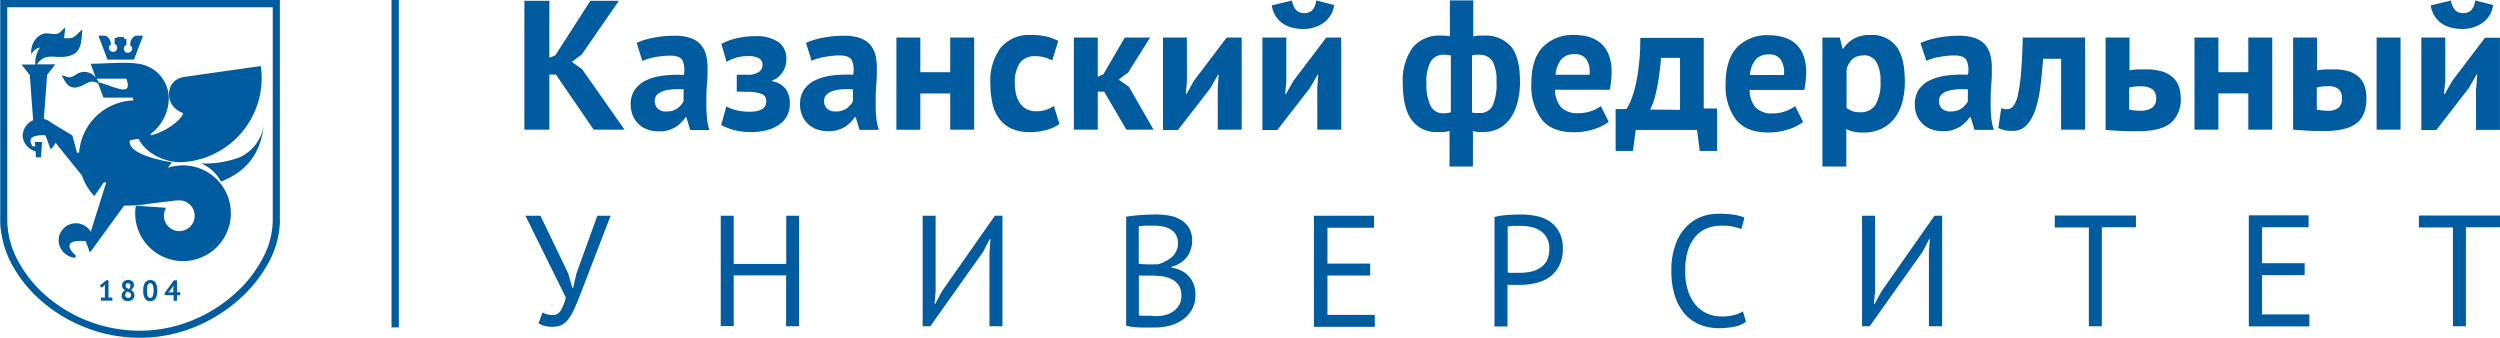<svg xmlns="http://www.w3.org/2000/svg" viewBox="0 0 417.98 56.51"><defs><style>.cls-1{fill:#005b9f;}</style></defs><g id="Слой_2" data-name="Слой 2"><g id="Слой_1-2" data-name="Слой 1"><path class="cls-1" d="M67.08.26V55H65.86V.26Zm351.3,38h-5.7V54.81h-2.17V38.29h-5.69v-2h13.56v2Zm-42-2h10v2h-7.79v6h7.13v2h-7.13v6.57h7.92v2H376.38V36.33Zm-18.87,2h-5.7V54.81h-2.17V38.29h-5.7v-2h13.57v2Zm-34.61,4,.16-2.11H323l-1.13,2.16L313,54.81h-1.28V36.33h2.17V49l-.19,2.09h.11L315,48.93l8.83-12.6h1.28V54.81H322.9V42.3ZM292.32,54.05a4.72,4.72,0,0,1-2,.84,13.09,13.09,0,0,1-2.56.24,8.32,8.32,0,0,1-3.09-.57,6.74,6.74,0,0,1-2.51-1.73,8.37,8.37,0,0,1-1.7-3,13.31,13.31,0,0,1-.62-4.29,12.33,12.33,0,0,1,.69-4.39,8.37,8.37,0,0,1,1.83-3,7.09,7.09,0,0,1,2.55-1.67A8,8,0,0,1,287.8,36a16,16,0,0,1,2.56.17,8,8,0,0,1,1.7.46l-.52,1.93A8.36,8.36,0,0,0,288,38a5.82,5.82,0,0,0-2.12.4A4.85,4.85,0,0,0,284,39.66,6.54,6.54,0,0,0,282.65,42a11.17,11.17,0,0,0-.49,3.56,10.46,10.46,0,0,0,.47,3.33,6.73,6.73,0,0,0,1.29,2.37,5.22,5.22,0,0,0,1.94,1.43,6,6,0,0,0,2.41.48,7.74,7.74,0,0,0,2.05-.24,5.49,5.49,0,0,0,1.48-.61l.52,1.72Zm-42-17.53a13.74,13.74,0,0,1,2.14-.32c.77-.05,1.53-.08,2.28-.08a12.85,12.85,0,0,1,2.44.24,6.65,6.65,0,0,1,2.26.87A5,5,0,0,1,261.05,39a5.57,5.57,0,0,1,.64,2.83,6.16,6.16,0,0,1-.6,2.85,5.43,5.43,0,0,1-1.59,1.89,6.51,6.51,0,0,1-2.28,1,11,11,0,0,1-2.64.32h-.43l-.63,0-.64,0a2.68,2.68,0,0,1-.44-.05v7h-2.17V36.52Zm4.47,1.5c-.45,0-.89,0-1.31,0a4.49,4.49,0,0,0-1,.13v7.66a1.72,1.72,0,0,0,.42.06l.6,0h1a8.68,8.68,0,0,0,1.76-.17,4.39,4.39,0,0,0,1.58-.62A3.28,3.28,0,0,0,259,43.88a4.4,4.4,0,0,0,.43-2.08A3.67,3.67,0,0,0,259,40a3.25,3.25,0,0,0-1.08-1.16,4.36,4.36,0,0,0-1.5-.62,7.92,7.92,0,0,0-1.67-.19Zm-34.66-1.69h10v2h-7.79v6h7.14v2h-7.14v6.57h7.92v2H220.08V36.33Zm-20.41,4.23a4.51,4.51,0,0,1-.21,1.34,4.36,4.36,0,0,1-.63,1.28,4.12,4.12,0,0,1-1.07,1,4.81,4.81,0,0,1-1.54.68V45a6.49,6.49,0,0,1,1.5.45,4.1,4.1,0,0,1,1.27.87,4.54,4.54,0,0,1,.89,1.34,4.89,4.89,0,0,1,.34,1.88,5,5,0,0,1-.59,2.47,5.14,5.14,0,0,1-1.54,1.7,6.82,6.82,0,0,1-2.19,1,10,10,0,0,1-2.5.31h-1.05c-.4,0-.82,0-1.25,0s-.88-.06-1.31-.1a7.77,7.77,0,0,1-1.15-.2V36.49c.64-.1,1.39-.19,2.25-.26s1.78-.11,2.79-.11a12.35,12.35,0,0,1,2.08.18,5.46,5.46,0,0,1,1.92.66,4,4,0,0,1,1.43,1.35,4.14,4.14,0,0,1,.56,2.25ZM193.6,53.12a6.33,6.33,0,0,0,1.63-.2,4,4,0,0,0,1.38-.63,3.24,3.24,0,0,0,.95-1.07,3,3,0,0,0,.36-1.5,3.2,3.2,0,0,0-.43-1.74,3,3,0,0,0-1.13-1,4.79,4.79,0,0,0-1.55-.51,12.59,12.59,0,0,0-1.73-.13h-2.27v6.63a3.39,3.39,0,0,0,.52.08l.73,0,.81,0Zm-1.43-8.66c.29,0,.65,0,1.07,0s.77,0,1-.08a6.6,6.6,0,0,0,1.18-.52,4.73,4.73,0,0,0,1-.71,3.06,3.06,0,0,0,.68-1,2.7,2.7,0,0,0,.25-1.17,2.84,2.84,0,0,0-.33-1.44,2.62,2.62,0,0,0-.87-.91,3.9,3.9,0,0,0-1.26-.49,6.9,6.9,0,0,0-1.44-.15c-.57,0-1.1,0-1.58,0a8.27,8.27,0,0,0-1.08.12v6.28ZM165.85,42.3l.15-2.11h-.1l-1.12,2.16-8.84,12.46h-1.28V36.33h2.17V49l-.18,2.09h.1l1.15-2.16,8.84-12.6H168V54.81h-2.17V42.3Zm-34,4h-8.78v8.47h-2.17V36.33h2.17v8.06h8.78V36.33H134V54.81h-2.17V46.34Zm-36.43-.27.67,2.35h.14L96.77,46l3.5-9.67h2.22l-4.62,12c-.47,1.25-.89,2.3-1.25,3.13a10.56,10.56,0,0,1-1.08,2,3.55,3.55,0,0,1-1.18,1.1,3.25,3.25,0,0,1-1.54.33,5.1,5.1,0,0,1-1.37-.14,3.29,3.29,0,0,1-1-.44l.65-1.82a2.94,2.94,0,0,0,1,.37,4.82,4.82,0,0,0,.81.08,1.44,1.44,0,0,0,1.22-.75A7.32,7.32,0,0,0,95,50L88.25,36.33h2.51l4.68,9.74Zm319-31.15.16-2.19h-.1L413.16,15l-5.43,7h-2.5V6.54h4v7.33L409,16h.13l1.25-2.19,5.49-7.24h2.5v15.4h-4v-7ZM410.17.26a3.17,3.17,0,0,0,.72,1.7,1.82,1.82,0,0,0,1.3.49A1.86,1.86,0,0,0,413.54,2a2.92,2.92,0,0,0,.69-1.67l3,.77a4.28,4.28,0,0,1-1.8,3,5.82,5.82,0,0,1-3.36,1,7.9,7.9,0,0,1-1.83-.21,4.9,4.9,0,0,1-1.58-.69,4.32,4.32,0,0,1-1.19-1.22,4.57,4.57,0,0,1-.67-1.82l3.35-.8ZM387.75,18.58a8.34,8.34,0,0,0,1.74.19,2.8,2.8,0,0,0,1.92-.51,2,2,0,0,0,.55-1.58,1.93,1.93,0,0,0-.55-1.5,2.63,2.63,0,0,0-1.83-.51,7.4,7.4,0,0,0-1.83.22v3.69Zm0-6.55a12.19,12.19,0,0,1,1.48-.17c.5,0,.95,0,1.36,0a8.27,8.27,0,0,1,2.59.35,4.24,4.24,0,0,1,1.68,1,3.58,3.58,0,0,1,.91,1.52,6.08,6.08,0,0,1,.28,1.89,7.24,7.24,0,0,1-.37,2.44,4,4,0,0,1-1.19,1.74,5.44,5.44,0,0,1-2.13,1,12.44,12.44,0,0,1-3.24.36c-1.15,0-2.16,0-3-.06s-1.62-.1-2.33-.16V6.54h4V12Zm10-5.49h4v15.4h-4V6.54Zm-21.45,9.34h-5v6.06h-4V6.54h4v5.79h5V6.54h4v15.4h-4V15.88Zm-19.92,2.7a8.34,8.34,0,0,0,1.74.19,3.48,3.48,0,0,0,2.12-.51,1.88,1.88,0,0,0,.66-1.58c0-1.34-.9-2-2.69-2a7.4,7.4,0,0,0-1.83.22v3.69Zm0-6.55a12.19,12.19,0,0,1,1.48-.17c.5,0,1,0,1.36,0a9,9,0,0,1,2.68.35,4.56,4.56,0,0,1,1.79,1,3.65,3.65,0,0,1,1,1.52,5.81,5.81,0,0,1,.31,1.89,5.16,5.16,0,0,1-1.65,4.19q-1.65,1.39-5.58,1.39c-1.16,0-2.17,0-3-.06s-1.62-.1-2.33-.16V6.54h4V12ZM345,10.09h-3c-.12,1.45-.26,2.9-.42,4.34a21.21,21.21,0,0,1-.78,3.86,7.7,7.7,0,0,1-1.45,2.77A3,3,0,0,1,337,22.13a4.91,4.91,0,0,1-2.5-.47l.49-3.32a2.62,2.62,0,0,0,.91.18A1.38,1.38,0,0,0,337,18a4.61,4.61,0,0,0,.78-1.88,28.29,28.29,0,0,0,.52-3.68c.13-1.55.23-3.51.29-5.9H349v15.4h-4V10.09ZM321.52,7.44a13.27,13.27,0,0,1,2.9-.88,18.19,18.19,0,0,1,3.51-.32,7.78,7.78,0,0,1,2.65.38,4.07,4.07,0,0,1,1.7,1.09,4.18,4.18,0,0,1,.88,1.7,8.4,8.4,0,0,1,.26,2.22c0,.9,0,1.81-.09,2.72s-.1,1.81-.11,2.7,0,1.74.08,2.57a9.42,9.42,0,0,0,.46,2.35h-3.24l-.64-2.12h-.15A5.67,5.67,0,0,1,328,21.5a5.1,5.1,0,0,1-2.79.69,5.31,5.31,0,0,1-1.93-.33,4.08,4.08,0,0,1-1.46-.92,4.22,4.22,0,0,1-.95-1.42,4.81,4.81,0,0,1-.33-1.83,4.34,4.34,0,0,1,.62-2.38,4.65,4.65,0,0,1,1.8-1.58,9.11,9.11,0,0,1,2.81-.83,20.22,20.22,0,0,1,3.65-.14,4,4,0,0,0-.25-2.47c-.3-.51-1-.76-2-.76a13.43,13.43,0,0,0-2.52.25,9.35,9.35,0,0,0-2.18.64l-1-3Zm5,11.45a3,3,0,0,0,1.89-.54,3.81,3.81,0,0,0,1-1.15v-2a11.15,11.15,0,0,0-1.82,0,6.74,6.74,0,0,0-1.54.27,2.65,2.65,0,0,0-1.07.62,1.41,1.41,0,0,0-.39,1,1.75,1.75,0,0,0,.5,1.34,2,2,0,0,0,1.39.47ZM305.14,6.54H308l.46,1.85h.12a5.1,5.1,0,0,1,1.88-1.72,5.72,5.72,0,0,1,2.64-.56A5.11,5.11,0,0,1,317.44,8q1.43,1.83,1.43,5.89a12.64,12.64,0,0,1-.46,3.56,7.4,7.4,0,0,1-1.35,2.69,6,6,0,0,1-2.2,1.7,7.2,7.2,0,0,1-3,.58,6.72,6.72,0,0,1-1.55-.14,5.44,5.44,0,0,1-1.22-.44V28.1h-4V6.54Zm6.81,3a2.64,2.64,0,0,0-1.82.59,3.75,3.75,0,0,0-1,1.75v6.41a3.9,3.9,0,0,0,.93.54,3.76,3.76,0,0,0,1.33.2,2.92,2.92,0,0,0,2.56-1.22,7.19,7.19,0,0,0,.85-4,6.08,6.08,0,0,0-.67-3.14A2.34,2.34,0,0,0,312,9.5Zm-10.1,11.12a7.61,7.61,0,0,1-2.49,1.24,10.71,10.71,0,0,1-3.34.51q-3.69,0-5.4-2.17a9.39,9.39,0,0,1-1.71-6c0-2.71.65-4.74,1.93-6.09a7.06,7.06,0,0,1,5.4-2,8.48,8.48,0,0,1,2.25.31,5.32,5.32,0,0,1,2,1,5.13,5.13,0,0,1,1.37,1.91,7.61,7.61,0,0,1,.52,3,13.9,13.9,0,0,1-.08,1.39c-.05.49-.13,1-.23,1.54h-9.15a4.51,4.51,0,0,0,1,2.92,3.77,3.77,0,0,0,2.92,1A6.36,6.36,0,0,0,300.54,18l1.31,2.62Zm-5.68-11.3a2.76,2.76,0,0,0-2.3.94,4.61,4.61,0,0,0-.9,2.5h5.68a3.88,3.88,0,0,0-.51-2.55,2.21,2.21,0,0,0-2-.89Zm-8.69,16.13h-2.9l-.45-3.51H273.88l-.46,3.51h-2.9v-7h1.8a9.06,9.06,0,0,0,.63-1.15,15.46,15.46,0,0,0,.76-2.24,27.63,27.63,0,0,0,.65-3.51,37.38,37.38,0,0,0,.28-5h10.61V18.4h2.23v7.05Zm-6.19-6.87V9.93h-3.2c0,.74-.12,1.53-.22,2.36s-.23,1.63-.38,2.41-.33,1.51-.53,2.19a9.73,9.73,0,0,1-.67,1.69Zm-11.93,2a7.61,7.61,0,0,1-2.49,1.24,10.71,10.71,0,0,1-3.34.51q-3.69,0-5.39-2.17a9.39,9.39,0,0,1-1.71-6q0-4.07,1.92-6.09a7.06,7.06,0,0,1,5.4-2,8.62,8.62,0,0,1,2.26.31,5.36,5.36,0,0,1,1.95,1,5,5,0,0,1,1.37,1.91,7.44,7.44,0,0,1,.52,3,13.9,13.9,0,0,1-.08,1.39,15.13,15.13,0,0,1-.23,1.54h-9.15a4.51,4.51,0,0,0,1,2.92,3.79,3.79,0,0,0,2.92,1A6.36,6.36,0,0,0,268.05,18l1.31,2.62Zm-5.67-11.3a2.77,2.77,0,0,0-2.31.94,4.78,4.78,0,0,0-.9,2.5h5.68a3.88,3.88,0,0,0-.51-2.55,2.21,2.21,0,0,0-2-.89Zm-20.9,12.81a4,4,0,0,1-1.08.21l-1,0a5,5,0,0,1-4.27-2c-1-1.33-1.5-3.38-1.5-6.13a9.3,9.3,0,0,1,1.65-6,5.75,5.75,0,0,1,4.76-2,7.68,7.68,0,0,1,1.46.12v-6h3.91v6c.36-.06.69-.1,1-.12l.83,0A5.62,5.62,0,0,1,253,8q1.53,1.8,1.53,5.89a13.43,13.43,0,0,1-.42,3.5,7.93,7.93,0,0,1-1.2,2.66,5.42,5.42,0,0,1-1.94,1.7,5.7,5.7,0,0,1-2.64.58c-.18,0-.45,0-.81,0a3.43,3.43,0,0,1-.86-.17V28.1h-3.91v-6Zm4.82-12.72a2.79,2.79,0,0,0-.53,0l-.57.11v9.55a3,3,0,0,0,.57.08h.68A2.27,2.27,0,0,0,249.91,18a8.7,8.7,0,0,0,.69-4.05,6.71,6.71,0,0,0-.67-3.46,2.52,2.52,0,0,0-2.32-1.06Zm-5.89,9.79a3.1,3.1,0,0,0,.63-.05l.62-.1V9.53a5.79,5.79,0,0,0-1.19-.12,2.45,2.45,0,0,0-2.15,1.09,7,7,0,0,0-.74,3.74,7.91,7.91,0,0,0,.68,3.68,2.29,2.29,0,0,0,2.15,1.28Zm-21.08-4.28.16-2.19h-.09L219.39,15l-5.43,7h-2.5V6.54h4v7.33l-.19,2.1h.13l1.25-2.19,5.49-7.24h2.5v15.4h-4v-7ZM216.4.26a3.25,3.25,0,0,0,.72,1.7,1.82,1.82,0,0,0,1.3.49A1.86,1.86,0,0,0,219.77,2a2.92,2.92,0,0,0,.69-1.67l3,.77a4.28,4.28,0,0,1-1.8,3,5.79,5.79,0,0,1-3.35,1,7.9,7.9,0,0,1-1.83-.21,5,5,0,0,1-1.59-.69,4.32,4.32,0,0,1-1.19-1.22,4.57,4.57,0,0,1-.67-1.82l3.35-.8ZM204,14.92l.15-2.19h-.09L202.77,15l-5.43,7h-2.5V6.54h4v7.33l-.18,2.1h.12L200,13.78l5.49-7.24H208v15.4h-4v-7ZM185,15.57h-1.06v6.37h-4V6.54h4V13.1l.94-.43,3.57-6.13h4.24L189,12.4l-1.56,1.17,1.71,1.2,4.12,7.17h-4.55L185,15.57ZM177.51,21a6.74,6.74,0,0,1-2.21,1,10.41,10.41,0,0,1-2.67.35,7.4,7.4,0,0,1-3.1-.58,5.32,5.32,0,0,1-2.06-1.65,6.79,6.79,0,0,1-1.14-2.57,15,15,0,0,1-.35-3.33,9.25,9.25,0,0,1,1.74-6,6.19,6.19,0,0,1,5.06-2.11,10.84,10.84,0,0,1,2.7.28,9.37,9.37,0,0,1,1.85.71l-1,3.26A8.16,8.16,0,0,0,175,9.84a6.14,6.14,0,0,0-1.57-.19,3,3,0,0,0-2.5,1.1,5.69,5.69,0,0,0-.85,3.49,7.39,7.39,0,0,0,.21,1.82,4.57,4.57,0,0,0,.64,1.45,3.15,3.15,0,0,0,1.11,1,3.57,3.57,0,0,0,1.61.35,4.94,4.94,0,0,0,1.7-.26,5.84,5.84,0,0,0,1.25-.63l.92,3Zm-18.24-5.11h-5v6.06h-4V6.54h4v5.79h5V6.54h4v15.4h-4V15.88ZM135.11,7.44a13.1,13.1,0,0,1,2.9-.88,18,18,0,0,1,3.5-.32,7.84,7.84,0,0,1,2.66.38,4.09,4.09,0,0,1,1.69,1.09,4.2,4.2,0,0,1,.89,1.7,8.86,8.86,0,0,1,.25,2.22c0,.9,0,1.81-.09,2.72s-.09,1.81-.1,2.7,0,1.74.07,2.57a9.89,9.89,0,0,0,.46,2.35h-3.23l-.64-2.12h-.16a5.56,5.56,0,0,1-1.69,1.65,5.1,5.1,0,0,1-2.79.69,5.3,5.3,0,0,1-1.92-.33,4.12,4.12,0,0,1-1.47-.92,4.19,4.19,0,0,1-.94-1.42,4.63,4.63,0,0,1-.34-1.83,4.26,4.26,0,0,1,.63-2.38,4.51,4.51,0,0,1,1.8-1.58,9,9,0,0,1,2.8-.83,20.26,20.26,0,0,1,3.65-.14,4,4,0,0,0-.25-2.47c-.3-.51-1-.76-2-.76a13.43,13.43,0,0,0-2.52.25,9.35,9.35,0,0,0-2.18.64l-.94-3Zm5,11.45a3,3,0,0,0,1.89-.54,3.69,3.69,0,0,0,1-1.15v-2a11.15,11.15,0,0,0-1.82,0,6.74,6.74,0,0,0-1.54.27,2.61,2.61,0,0,0-1.06.62,1.38,1.38,0,0,0-.4,1,1.79,1.79,0,0,0,.5,1.34,2,2,0,0,0,1.39.47Zm-16.53-3.32V12.76h1.86a3.22,3.22,0,0,0,1.75-.43,1.28,1.28,0,0,0,.69-1.14A1.24,1.24,0,0,0,127.3,10a3.77,3.77,0,0,0-1.86-.36,6.74,6.74,0,0,0-2.11.31,7,7,0,0,0-1.46.65l-.86-3a9.94,9.94,0,0,1,2.43-.91,13.34,13.34,0,0,1,3.22-.38,6.5,6.5,0,0,1,3.92,1,3.39,3.39,0,0,1,1.29,2.87,4.33,4.33,0,0,1-.13,1.06,3.47,3.47,0,0,1-.45,1,3.89,3.89,0,0,1-.74.88,3.53,3.53,0,0,1-1.06.6v.12a3.67,3.67,0,0,1,2.29,1.31,4.22,4.22,0,0,1,.67,2.51,4.29,4.29,0,0,1-.39,1.83,4,4,0,0,1-1.21,1.47,6.4,6.4,0,0,1-2,1,9.9,9.9,0,0,1-2.89.37,11,11,0,0,1-2.92-.35,9.91,9.91,0,0,1-2.06-.82l.86-3.11a6.77,6.77,0,0,0,1.69.65,9.41,9.41,0,0,0,2.21.24c1.85,0,2.78-.59,2.78-1.78a1.22,1.22,0,0,0-.72-1.17,6.48,6.48,0,0,0-2.67-.37ZM106.8,7.44a13.1,13.1,0,0,1,2.9-.88,18.08,18.08,0,0,1,3.5-.32,7.84,7.84,0,0,1,2.66.38,4,4,0,0,1,1.69,1.09,4.2,4.2,0,0,1,.89,1.7,8.84,8.84,0,0,1,.26,2.22c0,.9,0,1.81-.1,2.72s-.09,1.81-.1,2.7,0,1.74.07,2.57A10.41,10.41,0,0,0,119,22H115.8l-.64-2.12H115a5.56,5.56,0,0,1-1.69,1.65,5.1,5.1,0,0,1-2.79.69,5.3,5.3,0,0,1-1.92-.33,4.12,4.12,0,0,1-1.47-.92,4.19,4.19,0,0,1-.94-1.42,4.81,4.81,0,0,1-.34-1.83,4.26,4.26,0,0,1,.63-2.38,4.65,4.65,0,0,1,1.8-1.58,9,9,0,0,1,2.8-.83,20.26,20.26,0,0,1,3.65-.14,4.07,4.07,0,0,0-.24-2.47c-.31-.51-1-.76-2-.76a13.25,13.25,0,0,0-2.51.25,9.3,9.3,0,0,0-2.19.64l-.94-3Zm5,11.45a3,3,0,0,0,1.89-.54,3.69,3.69,0,0,0,1-1.15v-2a11,11,0,0,0-1.81,0,6.64,6.64,0,0,0-1.54.27,2.59,2.59,0,0,0-1.07.62,1.38,1.38,0,0,0-.4,1,1.79,1.79,0,0,0,.5,1.34,2,2,0,0,0,1.39.47ZM93.35,12.73h-1.1v9.21H88.07V.39h4.18V9.93l1-.43L99.11.39h4.76l-6.22,9L96,10.61l1.71,1.2,7.11,10.13H99.66l-6.31-9.21ZM1,.26H47.19v36.9h0v0h0v.12h0v.28h0a15.18,15.18,0,0,1-1.88,6.59,22.59,22.59,0,0,1-4.91,6.15,25.88,25.88,0,0,1-7.64,4.71,24.43,24.43,0,0,1-8.62,1.72H23.8a24.9,24.9,0,0,1-8.57-1.51,25.34,25.34,0,0,1-7.57-4.35,22.24,22.24,0,0,1-5.22-6.29,16.35,16.35,0,0,1-2-7h0V.26H1ZM17.27,50h.67V48.11l.07-.33-.23.29-.42.29L17.09,48l1.1-.89h.35V50h.65v.53H17.27V50Zm3.5-.3a1,1,0,0,1,0-.3.92.92,0,0,1,.31-.44,1.88,1.88,0,0,1,.23-.16,1.25,1.25,0,0,1-.37-.35.82.82,0,0,1-.13-.48.86.86,0,0,1,.07-.36.69.69,0,0,1,.2-.28.85.85,0,0,1,.32-.19,1.09,1.09,0,0,1,.42-.07,1.25,1.25,0,0,1,.4.06,1,1,0,0,1,.3.16.73.73,0,0,1,.2.26.77.77,0,0,1,.07.34.82.82,0,0,1-.13.48,1.19,1.19,0,0,1-.37.37,1.23,1.23,0,0,1,.43.37.86.86,0,0,1,.15.52,1,1,0,0,1-.08.4.84.84,0,0,1-.22.3,1,1,0,0,1-.35.2,1.42,1.42,0,0,1-.88,0,.88.88,0,0,1-.33-.18.83.83,0,0,1-.21-.28.87.87,0,0,1-.07-.37Zm1.54-.06a.33.33,0,0,0,0-.2.46.46,0,0,0-.14-.17.86.86,0,0,0-.18-.14L21.73,49a.78.78,0,0,0-.31.28.58.58,0,0,0-.09.3.48.48,0,0,0,.5.48.54.54,0,0,0,.35-.11.38.38,0,0,0,.13-.32ZM21.44,48a.46.46,0,0,0,0,.2.42.42,0,0,0,.11.15.66.66,0,0,0,.17.12l.2.11a.74.74,0,0,0,.29-.55.38.38,0,0,0-.12-.3.44.44,0,0,0-.29-.11.42.42,0,0,0-.31.11.45.45,0,0,0-.1.27Zm2.91.85a2.36,2.36,0,0,1,.3-1.33,1,1,0,0,1,.87-.43,1,1,0,0,1,.89.43,2.44,2.44,0,0,1,.28,1.33,2.36,2.36,0,0,1-.3,1.33,1,1,0,0,1-.87.44,1,1,0,0,1-.89-.46,2.48,2.48,0,0,1-.28-1.31Zm.62,0a2.66,2.66,0,0,0,.13.91.44.44,0,0,0,.84,0,2.44,2.44,0,0,0,.13-.94,2.47,2.47,0,0,0-.13-.91.44.44,0,0,0-.84,0,2.63,2.63,0,0,0-.13.93Zm5.53.76H30v.94h-.58v-.94H27.93v-.36l1.53-2.12H30v2h.53v.51Zm-1.11-1.25,0-.41h0l-.16.35-.5.66-.24.18.31,0h.57v-.74ZM16.75,14.18c-1.42-.8-2,.37-3.42.66-1.55.32-2-.89-2.62-2,1.09.23,1.15.75,2.57-.23a2.39,2.39,0,0,1,3.13.64l-.85-2.33c2.56,0,5.44-.36,8,0l.32.06a5.85,5.85,0,0,1,4.74,5.81,7.57,7.57,0,0,1-3,5.84v.27c2.4-.56,5.15-2.58,5.39-3.72a5.41,5.41,0,0,1-1.18-.68,3.15,3.15,0,0,1-1.12-3.06A2.69,2.69,0,0,1,30,13.53a3.89,3.89,0,0,1,1.39-.44L44,11.3c.06.43.11.87.13,1.3A14.08,14.08,0,0,1,30.83,27.37c-2.64.12-6-1.35-7.24-3.87l-.19,0a7.87,7.87,0,0,0-1.28.24c-.41,1.69,3,3,7,3.65l-.64.93A8,8,0,1,1,23,36a8.33,8.33,0,0,1,.11-1.33l.27,0,4.8.33a2.65,2.65,0,0,0-.37,1.35,2.57,2.57,0,1,0,2.63-2.59v0l-.32,0H30l-4.14.49a24.47,24.47,0,0,1-4.7.38l-5.72,7.86-.71-1.91c-4-.34-2.65,1.55-1.74,2.32a.45.45,0,0,1,0,.46,3,3,0,0,1-2.79-2.88,2.88,2.88,0,0,1,5.37-1.46l2.59-8.26h-.41l-1.57,2.28a9.38,9.38,0,0,1-2.09-3.45L9.69,24.14a2.93,2.93,0,0,1-.83,1.08L8,22.88c-1.94-.09-3.14.38-2.14,1.86h.43L6.22,24H7.44l-.19,2.56v0h0v0H6.41v-.17l-.06-.83A2.93,2.93,0,0,1,4.18,23a3,3,0,0,1,1.76-2.65l-.56-7.53L4,11.05h2.3A4.58,4.58,0,0,1,7.09,8.2,2,2,0,0,0,5.66,9.33c-.3-1.66,1.07-3.78,2.95-3.47s1.7-.23,2.69-1a15.34,15.34,0,0,1-.21,1.77c1.94.21,1.85-.5,3.09-1.44-.22,1.94,0,3.9-2.38,4.46-2.15.51-3.76-.76-5.23,1.37H9.64L8.28,12.78l-.55,7.37A2.85,2.85,0,0,1,9,20.79l3.5,2.12.77,2.87h.36a9.43,9.43,0,0,1,9.11-8.73l-.19-.47-4.85,0-.91-2.42Zm-.22-.77a2.73,2.73,0,0,1,.37.64c2.06.37,5.9,2.77,4.62-.64ZM19.9,6.46h1.25v.3h.39v1a.7.7,0,0,0,.05,1.31h.22a.7.7,0,0,0,.69-.7v0h0v0h0V8.25h0v0h0v0h0a.73.73,0,0,0-.17-.28h-.15l0,0h0V7.57c0-.58.5-1.34,1.07-1.35l1.07,0-1.52,4H18.37l-1.51-4,1,0c.57,0,1.07.77,1.07,1.35v.18a.71.71,0,0,0-.32.32h0v0h0v0h0v0h0a.29.29,0,0,0,0,.09h0a.13.13,0,0,0,0,.06h0v0h0v0h0v0a.7.7,0,0,0,.7.7h.19a.69.69,0,0,0,.5-.67.68.68,0,0,0-.43-.65v-1h.4v-.3ZM37.34,30.63c3.35-1.37,6.46-3.66,7.17-9.36a7.15,7.15,0,0,1-3.93,5.24A16,16,0,0,1,34,27.58a6.58,6.58,0,0,1,3.35,3.05ZM46,1.48H1.61v34.9h0V37h0v.06a14.59,14.59,0,0,0,1.8,6.8,20.69,20.69,0,0,0,5,6.12A24,24,0,0,0,23.8,55.55h.31a23.27,23.27,0,0,0,8.21-1.64,24.4,24.4,0,0,0,7.27-4.48,21,21,0,0,0,4.7-5.93A13.65,13.65,0,0,0,46,37.2v-.12h0v0h0V36.9h0v-.52h0V1.48Z" transform="translate(-0.4 -0.26)"/></g></g></svg>